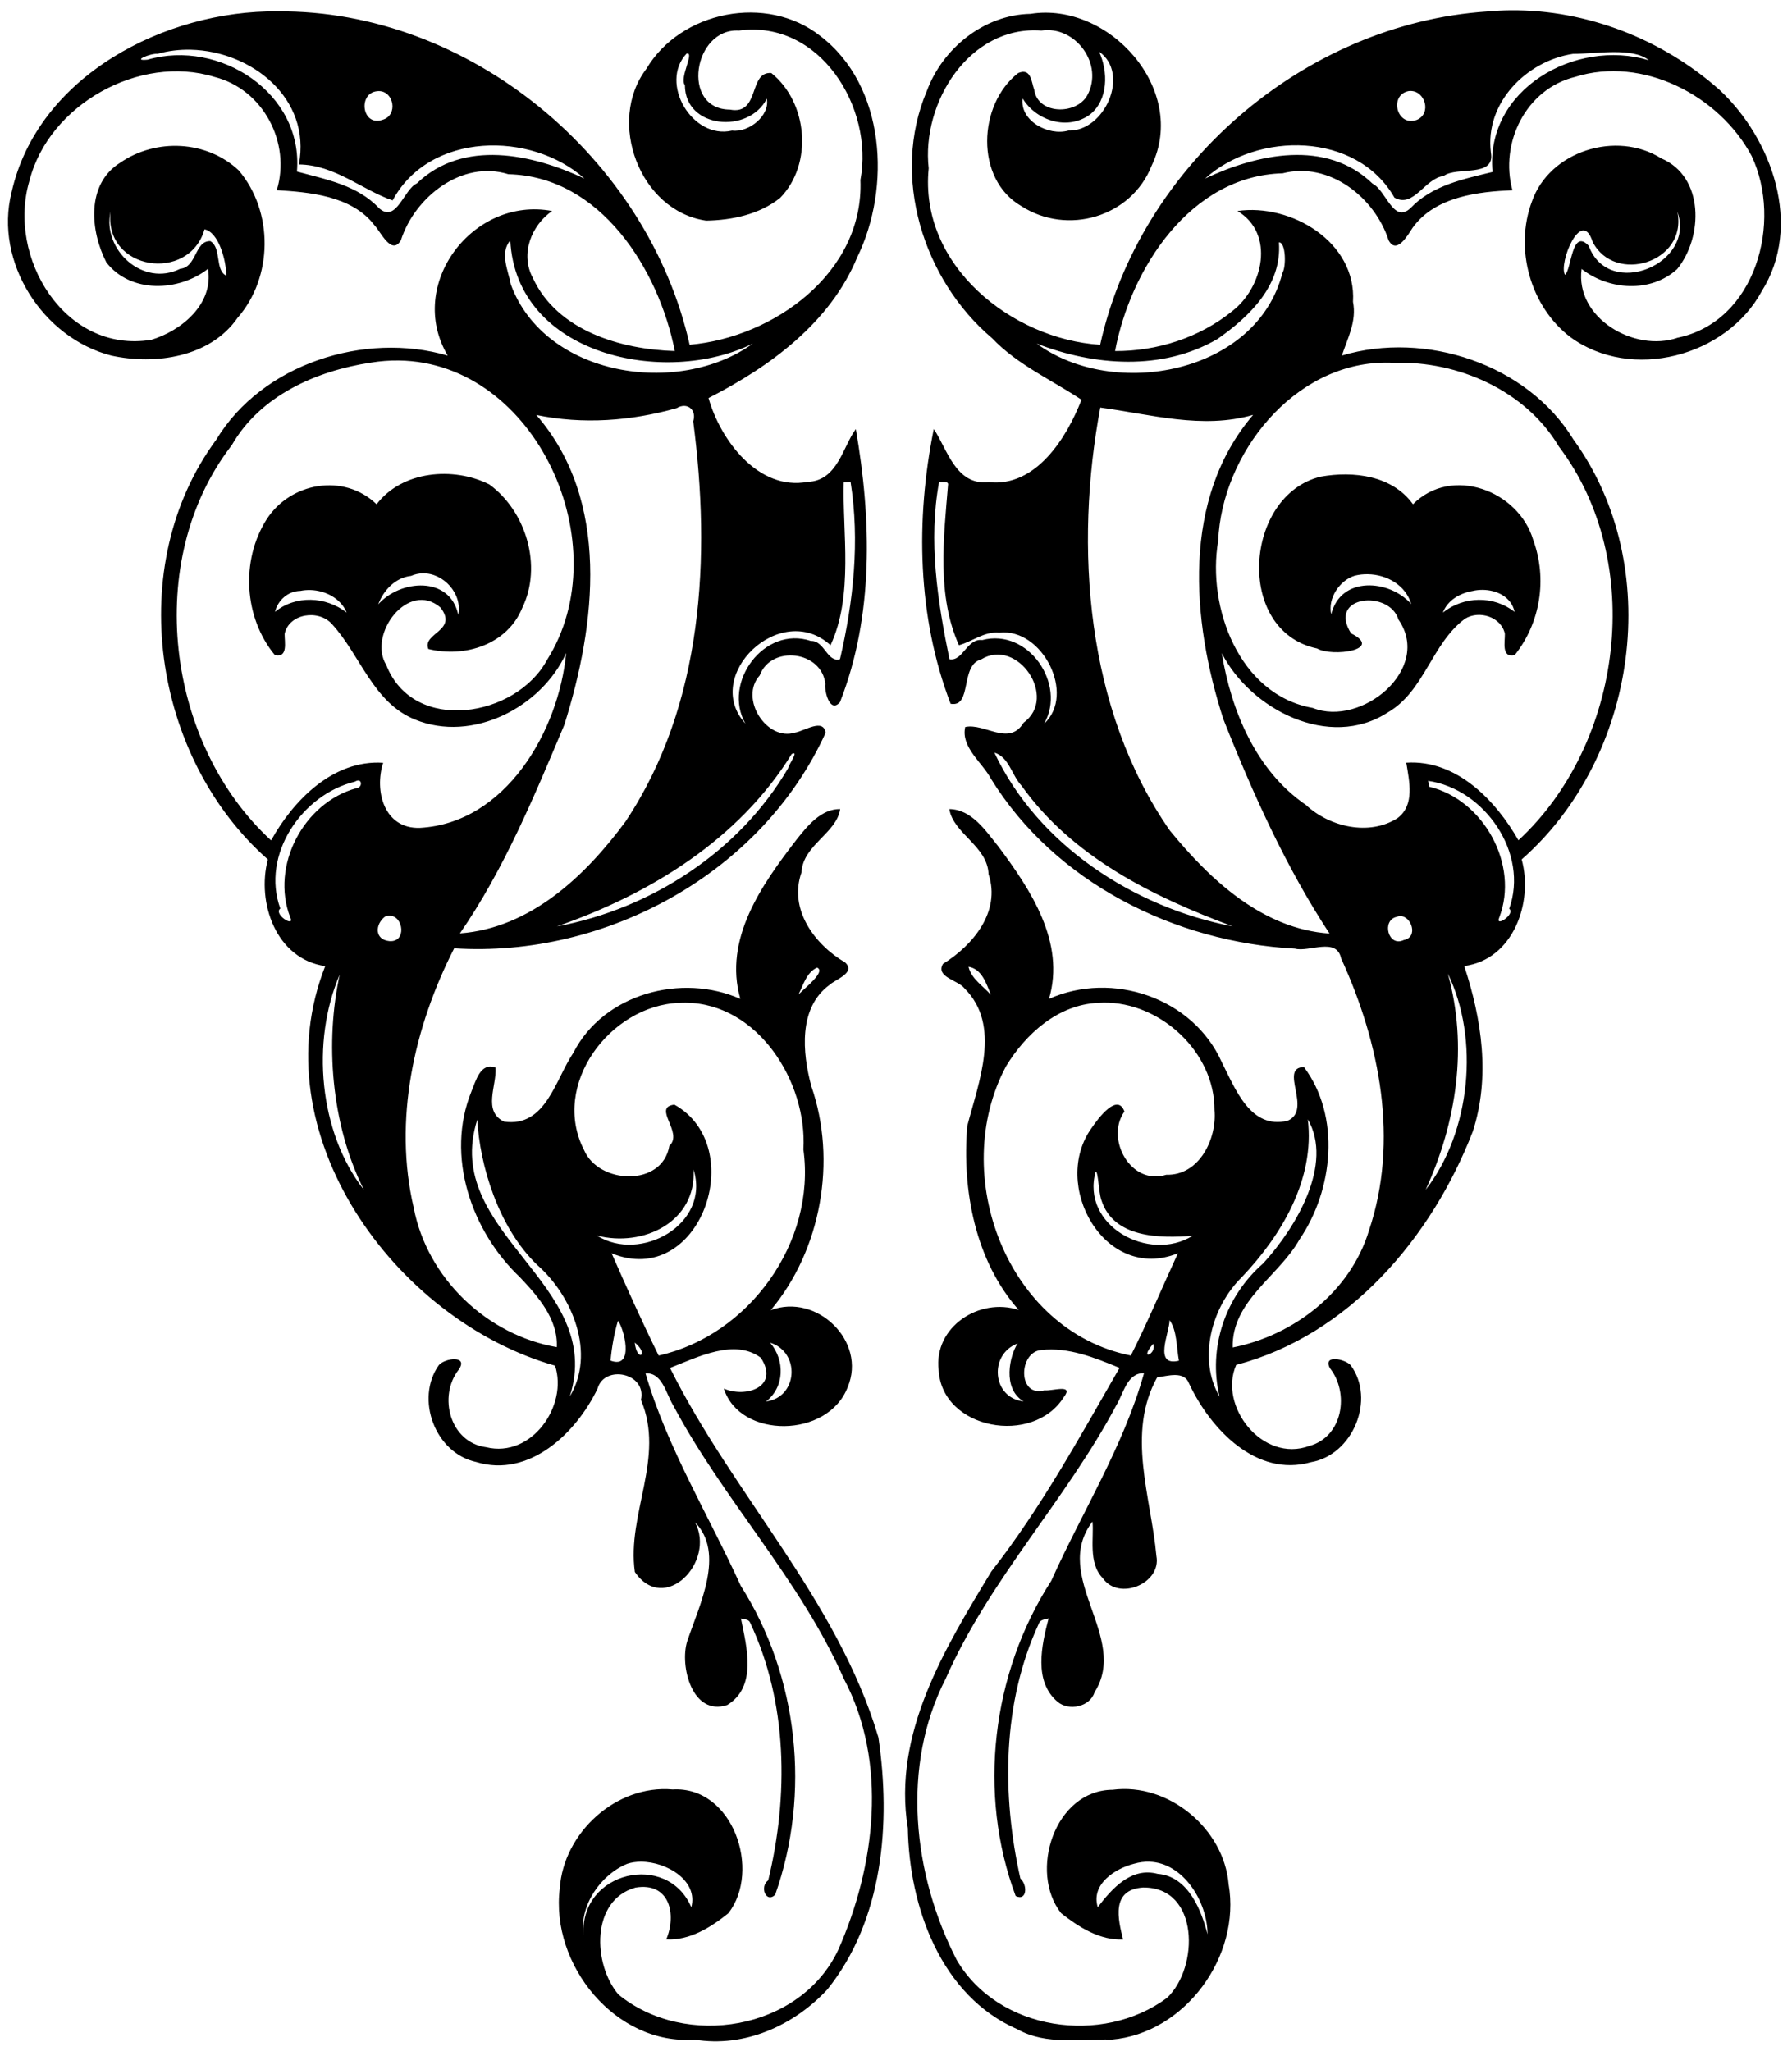 <?xml version="1.0" encoding="UTF-8" standalone="no"?> <svg xmlns:rdf="http://www.w3.org/1999/02/22-rdf-syntax-ns#" xmlns="http://www.w3.org/2000/svg" xmlns:cc="http://creativecommons.org/ns#" xmlns:dc="http://purl.org/dc/elements/1.1/" id="svg2" height="817pt" width="714pt" viewBox="0 0 714 817"><path id="path4" d="m752.51 5.129c-3.93 0.035-7.87 0.231-11.8 0.596-91.21 5.987-173.13 76.912-192.78 165.98-44.05-2.8-90.25-39.59-85.4-87.876-3.7-32.637 20.23-71.274 56.11-68.611 17.06-2.588 31.3 16.912 22.85 32.312-5.55 9.813-24.61 9.537-26.37-2.763-1.44-3.763-1.47-11.174-8.01-8.399-20.07 15.625-21.65 52.849 1.54 66.257 22.85 14.78 54.86 5.58 64.95-20.194 18.22-37.9-21.36-81.763-60.4-75.526-23.06 0.413-43.76 17.15-51.6 38.438-18.01 42.412-1.9 93.952 32.49 123.06 12.57 13.24 29.96 20.94 44.55 30.67-7.28 18.78-22.62 43.62-46.17 41.04-16.6 1.82-20.77-16.78-27.41-26.46-9.1 45.08-8.22 93.65 8.4 136.82 10.84 1.99 4.56-19.27 15.18-22.08 18.1-11.09 38.49 18.87 21.2 31.47-7.3 12.02-19.33 0.1-29.12 2.17-2.26 10.1 8.49 17.61 12.81 25.75 31.91 51.77 91.75 81.47 151.41 84.63 7.05 1.88 20.75-5.89 23 4.85 19.3 42.1 28.94 90.82 13.8 135.77-9.3 30.4-37.45 52.01-67.81 58-0.49-23.35 23.08-35.51 33.29-53.81 16.85-24.68 20.62-61.25 2.22-85.83-12.79 0.15 4.46 21.32-8.15 26.73-18.58 4.47-26.04-15.97-32.76-29.11-14.32-32.17-54.59-45.68-86.08-31.58 8.31-28.15-9.18-54.45-25.23-75.9-6.33-7.83-13.22-18.48-24.41-18.62 1.98 12.26 19.05 18.39 19.54 32.41 6.24 18.73-7.88 35.5-22.71 44.69-3.82 6.53 7.6 8.14 10.65 12.1 18.66 18.52 7.1 46.78 1.46 68.58-2.69 31.99 4 67.25 25.63 91.66-19.5-6.44-42.49 8.4-39.88 30.03 1.7 29.5 46.95 37.73 62.28 13.44 5.38-6.95-5.79-2.97-9.54-3.46-13.59 3.74-12.96-19.21-1.63-20.05 13.48-1.56 26.7 3.83 38.98 8.88-19.94 34.57-39.17 69.86-63.83 101.36-23.24 38.41-49.27 80.73-41.62 127.83 0.72 39.14 16.3 83.53 54.68 100.22 14.4 8 31.1 4.6 46.8 5.1 36.59-3.1 64.5-41.57 58.29-77.34-2.26-27.66-29.94-50.72-57.75-47.07-28.86 0.12-41.95 40.83-25.65 61.47 8.75 6.89 19.25 13.6 30.84 13.05-2.54-10.07-6.12-24.78 9.93-25.85 28.13-0.33 28 39.88 11.9 55-32.09 23.74-83.92 16.54-104.71-18.95-21.87-42.56-27.81-96.56-5.46-140.06 21.61-49.24 59.87-88.85 84.99-136.19 3.59-5.87 5.36-16.16 13.78-15.94-10.25 36.63-30.77 68.97-46.23 103.46-29.66 45.93-36.75 105.9-17.69 156.93 5.74 2.72 5.93-5.67 2.34-8.72-9.34-41.7-9.08-87.45 9.15-126.87 0.64-2.13 3.15-2.17 4.91-2.69-3.51 13.41-7.56 31.37 4.45 41.53 5.57 4.77 16.18 2.59 18.44-4.76 17.45-27.41-21.92-57.48-1.04-84.98 0.85 7.64-2.29 20.67 5.15 28.21 7.98 11.47 29.29 2.61 26.69-11.07-2.73-29.72-15.05-61.02 0.37-88.95 5.28-0.69 13.49-3.45 15.92 3.12 10.56 22.53 33.44 46.91 60.72 39.11 20.77-3.54 32.35-31.25 19.7-48.33-2.76-3.02-13.85-5.43-10.35 1.44 9.87 12.45 6.54 34.17-10.11 38.79-23.54 8.68-45.51-19.98-36.51-40.34 56.26-14.81 97.41-63.51 117.82-116.2 8.81-27.1 4.5-55.94-4.25-82.44 24.5-3.17 34.49-31.87 28.6-53.07 57.92-50.83 71.54-146.13 25.78-209.13-23.02-37.67-73.85-54.21-115.32-41.8 2.88-8.71 7.46-17.1 5.54-26.76 1.83-29.77-30.87-49.11-57.55-45.23 18.91 11.34 12.76 38.07-2.61 49.88-16.31 13.22-37.44 19.99-58.34 19.87 7.67-40.9 37.4-87.294 83.48-88.519 23.17-5.975 45.86 11.937 52.76 33.379 3.95 7.32 9.6-2.64 11.9-6.18 11.34-15.912 33.39-18.05 49.76-18.775-6.42-23.525 6.68-50.45 31.27-56.45 33.51-10.537 71.81 9.251 87.88 39.401 15.49 32.784 2.14 82.424-36.88 90.514-21.53 7.43-51.13-9.86-47.81-34.26 13.57 10.62 34.44 12.07 47.58 0.08 13.01-15.94 13.58-46.048-7.94-55.16-22.2-14.025-55.65-3.7-64.4 21.53-8.8 23.44-0.81 52.28 19.18 67.5 30.27 22.2 77.76 9.74 95.32-22.91 20.43-32.5 5.24-75.658-21-100.18-28.35-25.163-65.95-39.995-103.95-39.661zm-614.35 0.547c-55.76-0.625-119.41 32.024-132.41 90.162-8.713 34.642 15.525 72.502 49.725 81.252 21.9 4.75 49.185 0.86 62.835-18.79 17.73-20.22 18.01-53 0.58-73.45-15.93-15-41.216-16.088-59.003-3.838-17.113 10.637-14.949 34.038-6.899 49.678 12.038 15.5 35.987 14.62 50.602 3.2 2.9 17.46-13.139 30.78-28.227 35.33-43.162 7.05-72.101-41.19-60.664-79.32 9.638-37.775 54.826-63.062 92.021-51.625 24.38 6.125 38.32 32.849 31.13 56.424 15.61 1 37.36 2.552 48.69 17.541 3.12 3.25 8.47 15.21 13.11 7.44 6.88-21.517 30.38-40.156 53.56-32.918 45.94 1.05 74.87 47.498 82.88 88.058-26.85-0.8-58.63-10.1-70.74-36.47-6.39-11.98-0.64-26.16 9.62-33.26-39.3-7.465-72.96 36.58-51.98 72.01-41.28-12.1-92.43 4.06-115.29 41.86-46.226 62.65-31.8 158.34 25.7 209.04-5.65 21.38 3.99 49.58 28.57 53.12-32.75 83.02 34.31 176.12 114.47 198.97 6.51 19.77-11.5 46.15-34.33 40.61-17.95-2.34-24.11-25.28-13.62-38.66 4.96-7.19-6.85-5.81-9.92-2.24-11.91 16.83-1.91 43.79 18.54 48.25 26.47 8.13 49.9-14.41 60.51-36.55 3.37-12.05 24.58-7.85 21.6 5.65 12.24 28.8-7.14 56.78-3.03 85.69 14.7 21.46 40.37-4.93 30-24.73 15.09 15.57 2.09 41.24-3.95 59.29-3.79 12.16 2.48 37.45 19.95 31.69 15.02-9.1 9.68-28.93 6.82-43.12 1.46 0.52 3.6 0.27 4.45 1.84 18.87 39.8 19.35 86.47 9.15 128.57-4.36 3.03-1.22 11.63 3.46 7.21 17.79-50.3 11.62-108.7-17.12-153.84-16.03-35.21-36.61-68.62-47.46-105.85 8.42-0.41 10.17 10.05 13.76 15.88 25.13 47.32 63.38 86.92 84.99 136.17 22.1 41.75 15.75 93.29-2.79 135.15-19.01 40.1-76.15 49.3-109.41 22.18-12.8-15.04-13.91-47.04 8.49-53.28 17-2.82 20.52 13.28 15.32 25.78 11.64 0.65 22.22-6 30.91-13 16.53-21.3 2.29-63.38-27.73-61.63-28.09-2.54-54.34 21.5-56.22 49.15-4.83 38.04 27.66 78.3 67.16 75.4 24.8 4.1 49.44-7 66.07-24.94 27.96-34.82 31.71-83 25.45-125.54-20.34-68.53-72.39-120.81-103.79-184 14.06-5.51 32.25-14.75 45.23-5.06 9.47 14.51-7.42 20.15-18.43 15.34 8.01 25.21 51.89 24.85 61.68-0.7 9.63-22.84-15.39-47.02-38.33-38.34 25.12-29.9 33.11-74.41 20.22-111.57-4.45-16.57-6.55-38.98 9.05-50.4 3.1-2.84 13.25-6.05 7.79-11.2-15.21-8.93-28.24-26.45-21.71-44.89 0.66-13.59 17.5-19.44 19.24-31.49-9.46-0.12-16.25 8.3-21.66 15.13-17.24 22.36-36.59 49.5-28.07 79.4-29.12-12.94-68.08-2.7-83.16 26.86-9.02 13.34-13.71 37.24-34.49 34.26-10.82-5.17-3.58-17.97-4.26-26.91-7.55-2.84-9.88 6.86-12.01 11.9-12.99 32.04-0.09 69.55 24.16 92.51 9 9.53 19.01 20.83 18.35 34.8-34.71-5.98-64.56-34.28-71.25-69.42-10.24-43.56 0.14-90.03 20.15-129.18 75.62 4.83 153.24-37.5 184.98-107.31-1.04-7.54-10.65-0.83-15.22-0.14-14.07 4.5-27.94-17.02-17.58-28.46 5.62-15.29 30.97-12.28 32.68 4.29-0.58 3.38 2.23 14.93 7.29 9.02 16.92-43.1 15.69-91.02 7.89-135.98-6.39 8.43-9 25.77-23.92 26.28-24.7 4.67-43.62-20.96-49.44-41.75 30.5-15.53 60.52-37.47 74.02-70.01 17-34.751 14.26-85.562-18.49-110.39-26.5-20.848-69.35-12.448-86.52 16.502-19.84 26.113-3.4 70.748 29.79 75.568 12.91-0.23 26.51-3.06 36.85-11.318 16.52-16.887 13.82-47.574-4.39-62.199-11.52-0.9-5.43 21.136-20.64 18.211-24.6-0.137-18.17-40.737 4.53-39.349 40.22-5.538 67.3 38.287 60.5 74.412 1.81 46.353-43.47 78.473-85.06 82.053-20.8-92.79-109.5-166.91-205.31-166.01zm-43.119 19.086c30.159 0.702 60.099 24.19 53.819 57.138 17.87 0.15 31.72 12.838 46.69 17.901 18.4-34.263 69.07-34.539 95.51-10.889-25.98-12.187-60.4-19.749-83.46 2.426-6.5 2.962-10.15 19.882-18.74 12.422-10.8-11.586-26.45-14.359-40.98-18.334 3.31-39-38.47-66.114-74.442-55.701-8.25 0.812 1.65-3.274 5.05-2.924 5.373-1.518 10.967-2.169 16.553-2.039zm452.34 0.963c15.64 10.875 2.82 39.849-15.27 39.287-9.9 2.85-24.31-4.837-22.8-15.987 6.84 11.213 22.55 16.163 33.66 7.938 8.99-7.263 9.04-21.326 4.41-31.238zm256.13 0.213c7.03-0.038 13.65 0.75 17.68 4.062-36.51-10.962-81.6 14.462-77.85 55.637-14.63 3.587-30.15 6.637-40.96 18.123-8.46 7.7-12.05-8.986-18.79-12.311-23.13-22.337-57.41-14.749-83.4-2.537 26-23.462 75.47-23.474 94.32 9.526 9.69 5.362 15.01-9.614 24.5-10.801 6.45-4.95 25.83 1.088 23.53-11.699-3.12-24.588 17.61-45.589 40.86-49.114 5.66 0.013 13.09-0.849 20.11-0.886zm-461.21 0.705c3.41-0.183-4 12.232-1.19 15.732 0.03 21.837 31.88 24.399 40.79 6.762 1.66 8.362-8.8 16.951-17.28 15.888-19.84 4.65-36.46-23.688-22.68-38.326 0.13-0.033 0.25-0.051 0.36-0.056zm360 18.65c7.53-0.213 10.86 11.345 3.26 14.445-10.01 3.5-13.85-12.463-4-14.388 0.25-0.032 0.5-0.05 0.74-0.057zm-513.65 0.068c7.57-0.012 9.69 12 1.99 14.264-10.39 3.75-12.59-13.325-2.74-14.225 0.26-0.026 0.51-0.038 0.75-0.039zm-133.62 59.919c-3.325 29.55 39.138 35.68 46.835 8.93 7.1 1.44 10.77 15.52 10.88 23.07-5.85-2.58-2.27-14.06-8.04-17.21-7.801-0.12-6.674 13.05-14.962 13.78-18.425 9.21-38.875-9.24-34.713-28.57zm780.36 0.11c9.48 25.92-34.14 44.15-44.14 17.02-8.48-9.04-8.5 11.59-11.78 14.47-3.46-5.46 8.13-34.07 13.74-16.43 10.9 21.31 47.44 10.34 42.18-15.06zm-581.24 14.31c2.91 57.3 77.13 72.99 120.77 51.42-37.16 26.74-103.6 16.39-120.47-29.38-1.32-7.04-5.69-15.73-0.3-22.04zm383.11 1.04c3.02 0.31 3.45 11.8 1.43 15.25-12.8 50.06-83.77 63.4-122.36 35.13 28.7 11.12 62.5 13.69 89.99-2.27 15.98-11.16 32.24-26.8 30.64-48.1 0.1-0.01 0.2-0.02 0.3-0.01zm-438.69 58.78c68.51 0.82 109.82 92.26 73.88 149.12-15.32 28.52-66.43 37.21-80.06 2.56-9.4-15.31 10.98-42.43 26.97-28.69 9.04 11.69-9.15 12.65-6.03 20.68 18.15 4.49 39.39-2.17 46.82-20.57 10.06-20.7 1.9-48.06-16.48-61.4-17.86-8.96-43.36-6.82-56.11 9.9-16.21-15.68-43.05-11-54.91 7.73-12.8 20.34-11.14 48.74 4.22 67.35 6.75 1.6 4.8-6.57 4.89-10.59 2.26-10.2 17.04-12.27 23.61-4.79 14.17 15.49 20.4 39.03 41.3 47.5 28.5 11.7 62.94-5.97 75.3-33.08-3.67 38.6-29.98 84.65-72.84 87.02-17.83 0.6-22.81-18.4-18.3-32.42-25.08-1.64-44.95 19.05-55.81 38.66-52.286-48-64.009-139.38-19.58-196.81 14.15-24.69 42.04-36.97 69.08-41.09 4.8-0.79 9.49-1.14 14.05-1.08zm491.44 1.06c1.48-0.01 2.96 0.03 4.45 0.12 31.57-1.06 65.42 13.76 81.94 41.68 43.63 57.66 31.82 148.06-20.15 196.07-11.08-19.5-30.67-40.32-55.85-38.65 1.46 9.23 4.37 21.05-4.36 27.61-14.17 9.06-33.86 4.41-45.68-6.6-24.78-16.95-37.16-46.8-41.86-75.55 14.39 28.08 53.61 48.35 82.63 29.56 18.34-10.56 21.91-34.42 38.53-46.71 7.08-4.36 18.03-0.92 19.84 7.49 0.1 4.04-1.86 12.21 4.91 10.62 12.81-16.06 16.26-37.95 9.22-57.27-7.21-24.58-40.58-37.27-59.9-17.84-10.35-14.38-29.69-16.65-45.94-13.75-38.17 9.17-42.95 76.96-1.82 85.59 7.55 4.36 33.5 0.72 16.92-7.54-11.93-18.95 19.11-21.82 23.62-6.85 17 24.62-18.49 53.62-42.66 44-36.74-6.44-52.79-50.24-47.15-83.17 1.87-43.63 37.68-88.59 83.31-88.81zm-349.25 21.55c3.47 0.06 5.88 3.39 4.49 7.67 8.82 67.34 5.12 141.11-33.67 199.25-19.88 27.01-47.34 53.17-82.52 55.76 21.79-31.52 37-68.16 52-103.85 15.78-50.07 23.1-111.63-13.95-154.31 23.22 4.81 47.24 3.01 69.94-3.41 1.28-0.79 2.56-1.13 3.71-1.11zm207.24 0.84c24.97 3.32 50.86 10.97 76.13 3.63-35.76 41.77-30.71 102.42-14.82 151.59 14.6 36.9 31.34 74.01 52.86 106.71-33.31-2.3-59.37-26.64-79.52-51.3-42.07-60.38-47.54-141.75-34.65-210.63zm-80.28 36.99c1.3 0.5 4.9-0.68 4.44 1.59-2.16 26.31-5.65 55.04 5.44 79.76 6.79-1.89 12.66-6.97 20.11-6.24 21.4-2.46 38.22 30.64 22.34 45.31 11.21-19.68-7.85-47.67-30.85-41.63-7.69-0.94-9.61 10.76-16.33 9.55-5.92-28.95-10.6-58.92-5.15-88.34zm-44.09 0.04c4.66 29.46 1.44 59.39-5.27 88.26-6.33 1.88-7.73-9.3-14.47-9.06-23.3-7.85-44.25 20.8-32.64 41.16-21.85-23.87 17.55-61.75 42.4-39.04 11.58-24.96 5.85-56.45 6.58-81.12l3.4-0.2zm-213.11 45.51c10.43-0.23 19.88 10.22 17.71 20.67-4.11-19.59-28.97-17.58-39.83-5.23 2.55-7 8.6-13.35 16.3-14.15 1.93-0.84 3.89-1.25 5.82-1.29zm470.7 0.45c9.46 0.14 18.84 5.38 21.67 14.89-10.84-12.38-35.21-14.13-39.87 5.06-1.87-7.92 4.22-16.98 11.73-19.23 2.11-0.52 4.29-0.76 6.47-0.72zm57.05 7.78c7.12 0 14.47 3.49 16.08 10.98-10.53-8.26-25.39-7.88-35.73 0.35 2.32-6.21 8.55-9.7 14.83-10.78 1.54-0.37 3.17-0.55 4.82-0.55zm-583.6 0.09c7.48 0.25 15.12 4.18 17.99 11.23-10.35-8.04-25.3-8.82-35.71-0.36 1.45-5.84 6.51-10.34 12.63-10.44 1.65-0.34 3.37-0.48 5.09-0.43zm340.59 80.97c7.35 2.23 8.64 11.34 13.5 16.45 25.33 35.54 65.43 55.3 105.18 70.07-49.19-9.42-97.04-40.51-118.68-86.52zm-99.9 0.34c1.57 0.09-2.73 5.97-2.8 7.35-24.19 41.47-68.25 70.16-115.23 78.85 46.5-16.11 90.79-43.36 116.97-85.85 0.49-0.25 0.84-0.36 1.06-0.35zm-216.88 13.54c1.94 0.09 1.72 3.59-0.97 3.82-26.3 7.2-42.91 38.71-32.93 64.4 2.44 5.25-8.61-1.65-4.97-4.46-9.71-26.78 10.82-56.85 37.19-63.2 0.67-0.42 1.23-0.58 1.68-0.56zm532.78 0.17c28.2 4.05 50.31 36.06 40.39 63.68 3.32 2.67-7.3 9.62-4.95 4.37 10.09-26.2-7.78-58.62-34.8-65.1-0.17-0.74-0.48-2.21-0.64-2.95zm-517.15 67.17c6.92 0.13 8.49 13.37-0.2 12.64-7.45-0.72-7.18-8.4-2.11-12.23 0.82-0.3 1.6-0.43 2.31-0.41zm503.28 0.19c5.61-0.03 9.15 10.52 1.78 11.9-7.82 3.79-11.22-9.85-3.57-11.52 0.61-0.25 1.21-0.37 1.79-0.38zm-215.02 25.22c6.73 1.12 8.89 8.47 11.14 13.95-3.91-4.39-9.76-7.94-11.14-13.95zm-75.41 0.42c4.49 1.97-6.09 10.15-9.29 13.4 2.44-4.74 4.04-11.1 9.29-13.4zm314.12 2.99c15.88 32.45 11.42 78.92-11.04 107.67 15.42-33.61 21.16-71.51 11.04-107.67zm-551.88 0.5c-7.27 33.27-4.48 74.21 12.03 107.16-22.4-28.6-26.36-73.95-12.03-107.16zm380.38 13.95c28.31-0.38 55.46 24.7 55.29 53.47 1.29 14.28-7.51 32.74-24.04 32.25-17.71 5.59-30.46-17.98-20.81-31.48-3.45-9.58-13.16 3.51-16.17 7.96-20.84 28.41 6.3 77.41 42.8 62.63-7.8 16.96-15.04 34.26-23.43 50.93-61.91-12.42-90.82-90.35-62.18-144.05 9.87-16.26 25.97-30.68 45.79-31.59 0.92-0.06 1.84-0.1 2.75-0.12zm-207.95 0.04c35.84 0.41 60.52 39.42 58.5 73.1 6.39 46.26-27.15 92.6-72.08 102.62-8.25-16.74-15.94-33.84-23.43-50.91 44.08 17.96 68.84-52.97 31.27-74.04-11.32 1.26 4.75 13.98-2.52 20.49-3.43 20.65-35.21 19.21-42.48 2.13-16.73-32.51 12.95-71.93 47.23-73.31 1.18-0.07 2.35-0.09 3.51-0.08zm309.74 58.08c12.83 22.36-5.79 53.76-22.22 71.73-18.75 16.31-27.65 41.93-21.75 66.4-10.98-18.89-4.04-44.68 11.12-59.57 19.86-20.9 36.4-48.77 32.85-78.56zm-413.64 0.16c1.17 22.55 10.45 53.73 29.85 72.37 17.72 15.62 29.13 44.07 16.19 65.52 18.18-56.42-64.34-81.36-46.04-137.89zm107.69 24.83c8.56 27.28-26.46 46.65-48.11 32.9 23.13 5.95 49.61-6.85 48.11-32.9zm200.37 1.08c1.18 0.08 1.38 10.28 2.76 14.16 6.02 18.96 29.19 19.05 45.42 17.77-21.71 13.49-55.7-4.96-48.3-31.91 0.04-0.02 0.08-0.03 0.12-0.02zm36.71 73.93c3.76 5.24 3.45 13.63 4.66 20.21-12.99 3.08-4.62-14.06-4.66-20.21zm-274.74 0.34c2.67 2.79 8.74 24.4-3.68 19.82 0.62-6.68 1.77-13.38 3.68-19.82zm8.37 10.82c7.46 6.07 1.08 10.12 0 0zm67.44 0.07c15.25 4.72 13.78 27.36-2.06 29.27 9.21-7.05 9.54-20.47 2.06-29.27zm123.26 0.4c-3.9 5.86-7.84 22.36 2.96 28.84-15.73-1.72-17.38-23.53-2.96-28.84zm67.5 0.17c2.15 5.12-7.58 8.93 0 0zm-1.88 257.91c16.99 0.52 28.91 20 28.97 36.12-2.9-11.19-9.3-28.89-24.87-30.09-13.19-3.49-22.64 7.29-29.82 16.6-3.51-11.43 8.64-19.27 18.14-21.64 2.62-0.76 5.15-1.07 7.58-0.99zm-253.19 0c12.94 0.01 28.58 9.53 25.05 22.67-11.94-27.9-55.36-17.96-53.69 13.57-2.15-14.4 8.66-29.98 21.86-35.24 2.08-0.68 4.38-1 6.78-1z" transform="scale(.8)"></path></svg> 